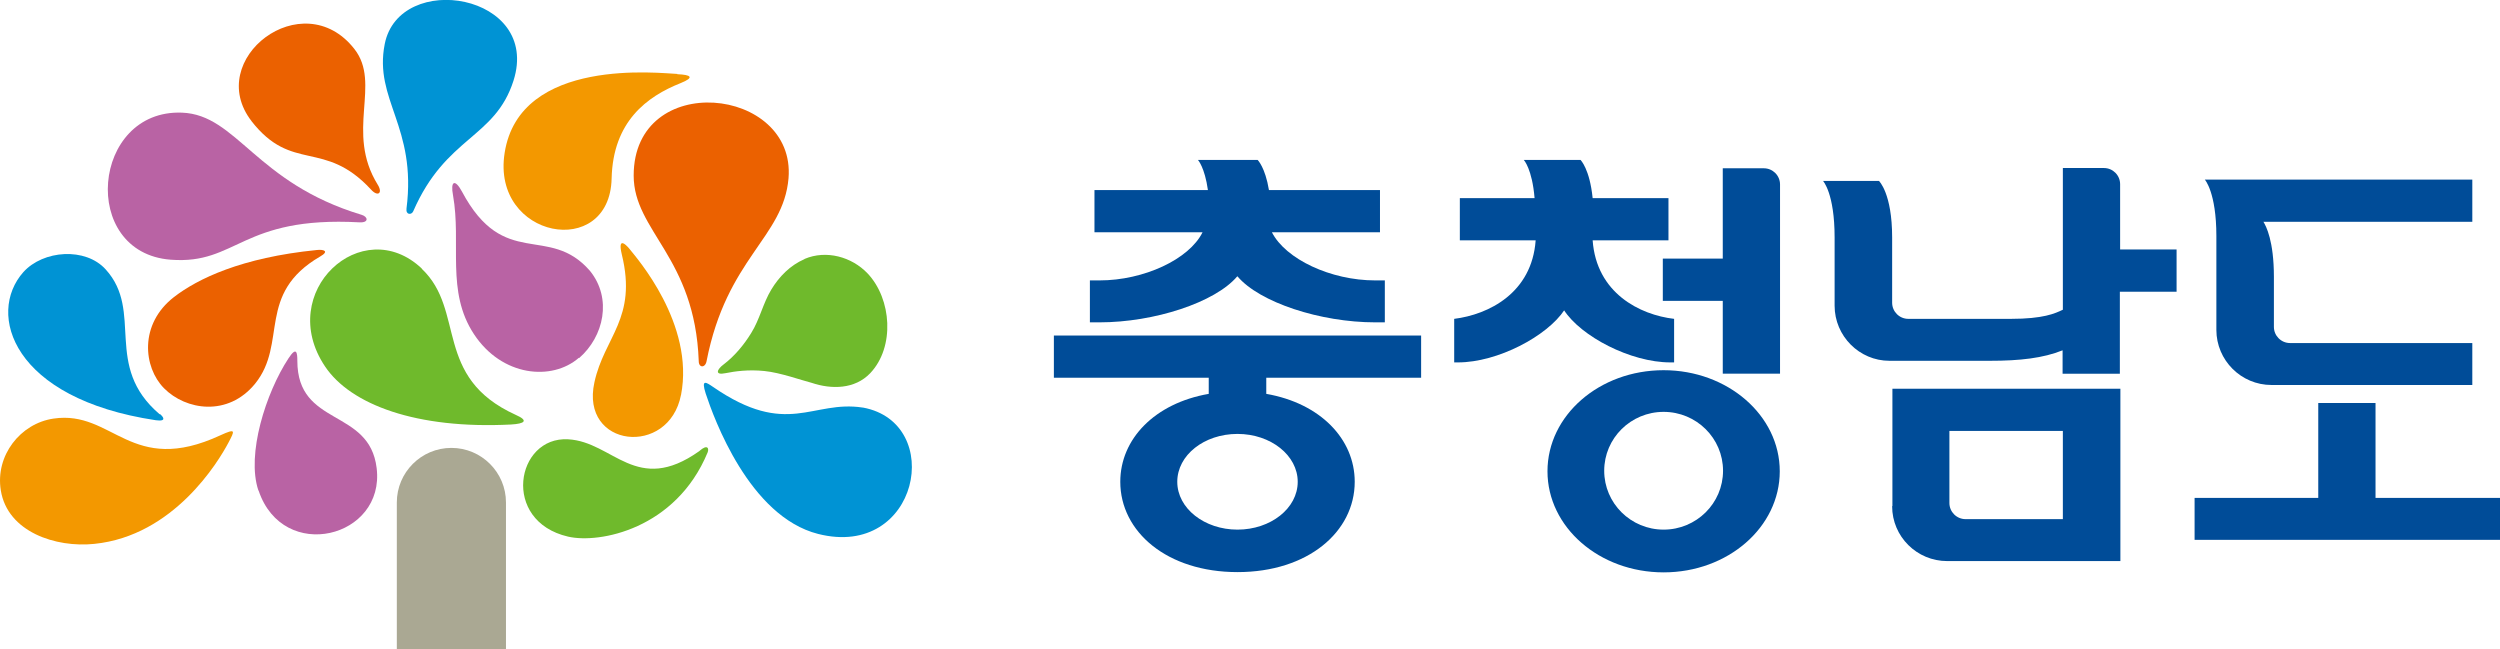 <?xml version="1.0" encoding="UTF-8"?><svg id="Layer_1" xmlns="http://www.w3.org/2000/svg" viewBox="0 0 92.99 24.15"><defs><style>.cls-1{fill:#f39800;}.cls-1,.cls-2,.cls-3,.cls-4,.cls-5,.cls-6,.cls-7,.cls-8{stroke-width:0px;}.cls-1,.cls-2,.cls-4,.cls-5,.cls-6,.cls-7{fill-rule:evenodd;}.cls-2{fill:#b963a4;}.cls-3{fill:#004c98;}.cls-4,.cls-8{fill:#eb6100;}.cls-5{fill:#0093d4;}.cls-6{fill:#aaa893;}.cls-7{fill:#6fba2c;}</style></defs><path class="cls-7" d="M15.69,9.99c-2.22-2.1-5.46.87-3.6,3.64.95,1.42,3.4,2.34,6.92,2.16.5-.03.67-.14.17-.36-3.08-1.4-1.85-3.88-3.49-5.43Z"/><path class="cls-1" d="M8.5,16.46c.23-.44.29-.54-.3-.27-3.34,1.55-3.99-.95-6.21-.62-1.23.18-2.17,1.37-1.96,2.67.25,1.55,2.05,2.14,3.48,1.99,2.95-.3,4.61-3.05,4.99-3.77Z"/><path class="cls-5" d="M5.95,15.4c.12.1.27.29-.16.23C.46,14.83-.51,11.67.87,10.12c.74-.82,2.31-.93,3.06-.1,1.43,1.57-.11,3.59,2.01,5.39Z"/><path class="cls-1" d="M25.19,2.76c.52.02.65.12.13.33-1.26.5-2.52,1.43-2.57,3.55-.07,3.04-4.48,2.24-3.98-.95.56-3.6,5.82-2.96,6.43-2.94Z"/><path class="cls-2" d="M9.62,18.25c.91,2.71,4.71,1.76,4.39-.84-.27-2.24-2.95-1.52-2.95-3.99,0-.3-.03-.55-.33-.09-.84,1.28-1.57,3.57-1.12,4.91Z"/><path class="cls-7" d="M26.01,16.78c-2.34,1.66-3.2-.35-4.88-.44-1.94-.11-2.5,3.04,0,3.62,1.16.27,4.01-.28,5.19-3.13.06-.15,0-.32-.3-.06Z"/><path class="cls-1" d="M25.33,14.7c.52-2.66-1.68-5.14-1.89-5.41-.05-.07-.5-.61-.31.18.58,2.38-.65,3.05-1.02,4.75-.54,2.44,2.77,2.79,3.22.47Z"/><path class="cls-8" d="M11.78,9.3c-2.8.28-4.43,1.07-5.31,1.75-1.3,1.01-1.14,2.61-.37,3.39.81.82,2.38,1.07,3.39-.17,1.22-1.51.03-3.34,2.42-4.73.35-.2.13-.27-.13-.24Z"/><path class="cls-7" d="M29.92,9.64c-.53.23-.94.65-1.23,1.13-.31.51-.43,1.11-.75,1.62-.27.44-.62.86-1.03,1.17-.23.17-.35.41.08.32.35-.07.84-.14,1.44-.08.6.06,1.4.35,1.76.44.74.25,1.61.24,2.18-.36.92-.97.8-2.76-.1-3.71-.59-.62-1.54-.88-2.34-.54Z"/><path class="cls-5" d="M32.09,15.16c-1.88-.29-2.8,1.14-5.57-.77-.25-.17-.45-.31-.27.25.3.91,1.62,4.57,4.18,5.22,3.75.95,4.74-4.13,1.67-4.7Z"/><path class="cls-5" d="M14.31,1.64c-.41,2.08,1.2,3.06.81,6.12-.03.24.19.24.25.1,1.22-2.8,3.04-2.7,3.73-4.86,1.03-3.24-4.25-4.11-4.79-1.36Z"/><path class="cls-2" d="M6.35,9.66c2.48.19,2.61-1.63,7.02-1.39.36.02.32-.21.08-.28-3.95-1.19-4.63-3.72-6.68-3.8-3.36-.13-3.83,5.21-.42,5.47Z"/><path class="cls-4" d="M9.35,4.5c1.52,1.95,2.7.66,4.45,2.55.25.28.45.14.25-.18-1.22-1.97.15-3.75-.87-5.05-1.92-2.45-5.61.39-3.82,2.69Z"/><path class="cls-4" d="M23.57,6.53c0,2.07,2.28,3.03,2.42,6.9,0,.26.24.26.29.01.75-3.85,2.86-4.59,3.05-6.81.28-3.42-5.76-4.04-5.76-.1Z"/><path class="cls-2" d="M21.54,13.32c.92-.8,1.24-2.22.4-3.25-1.54-1.76-3.19,0-4.76-2.95-.26-.48-.43-.38-.33.14.32,1.8-.27,3.58.78,5.17,1.04,1.58,2.9,1.75,3.9.88Z"/><path class="cls-6" d="M16.79,16.66c-1.12,0-2.03.91-2.03,2.03v5.46h4.06v-5.46c0-1.12-.91-2.03-2.03-2.03Z"/><path class="cls-3" d="M46.03,10.28c.82.97,3.09,1.71,5.12,1.71h.36v-1.56h-.36c-1.65,0-3.33-.79-3.84-1.79h4.02v-1.57h-4.13c-.14-.85-.42-1.12-.42-1.12h-2.22s.25.27.37,1.12h-4.22v1.57h4.02c-.5,1.01-2.19,1.79-3.83,1.79h-.36v1.56h.36c2.03,0,4.3-.74,5.12-1.71Z"/><path class="cls-3" d="M52.86,14.05v-1.57h-13.66v1.57h5.76v.6c-2.01.35-3.29,1.68-3.29,3.27,0,1.86,1.74,3.36,4.36,3.36s4.36-1.5,4.36-3.36c0-1.59-1.28-2.92-3.29-3.27v-.6h5.76ZM48.27,17.92c0,.99-1.01,1.78-2.24,1.78s-2.24-.79-2.24-1.78,1-1.78,2.24-1.78,2.24.8,2.24,1.78Z"/><polygon class="cls-3" points="88.36 18.52 88.36 14.99 86.23 14.99 86.23 18.52 81.63 18.52 81.63 20.08 92.99 20.08 92.99 18.52 88.36 18.52"/><path class="cls-3" d="M82.44,12.27c0,1.13.92,2.05,2.05,2.05h7.47s0-1.56,0-1.56h-6.78c-.33,0-.6-.27-.6-.6v-1.86c0-1.34-.29-1.89-.39-2.05h7.77v-1.57h-9.95s.43.47.43,2.1v3.49Z"/><path class="cls-3" d="M78.86,9.29v-2.44c0-.33-.27-.6-.6-.6h-1.53v5.27h0c-.29.14-.73.34-1.93.34h-3.82c-.33,0-.6-.27-.6-.6v-2.43c0-1.64-.49-2.1-.49-2.1h-2.08s.43.46.43,2.1v2.54c0,1.13.92,2.05,2.04,2.05h3.73c1.13,0,1.99-.1,2.71-.39h0s0,.87,0,.87h2.13v-3.05h2.11v-1.57h-2.11Z"/><path class="cls-3" d="M70.38,18.83c0,1.13.92,2.04,2.05,2.04h6.44v-6.41h-8.48v4.36ZM72.51,16.03h4.22v3.28h-3.62c-.33,0-.6-.27-.6-.6v-2.68Z"/><path class="cls-3" d="M61.88,13.77c-2.39,0-4.32,1.68-4.32,3.76s1.93,3.76,4.32,3.76,4.32-1.68,4.32-3.76-1.94-3.76-4.32-3.76ZM61.88,19.7c-1.22,0-2.21-.98-2.21-2.19s.99-2.19,2.21-2.19,2.21.98,2.21,2.19-.99,2.19-2.21,2.19Z"/><path class="cls-3" d="M65.61,6.26h-1.53v3.36h-2.23v1.57h2.23v2.71h2.13v-7.04c0-.33-.27-.6-.6-.6Z"/><path class="cls-3" d="M58.17,11.53c.63.98,2.48,1.95,3.96,1.95h.14v-1.62c-1.28-.15-2.89-.96-3.03-2.92h2.82v-1.57h-2.82c-.11-1.09-.45-1.42-.45-1.42h-2.11s.31.33.4,1.42h-2.78v1.57h2.82c-.14,1.96-1.75,2.76-3.03,2.92v1.62h.14c1.48,0,3.32-.98,3.96-1.95Z"/></svg>